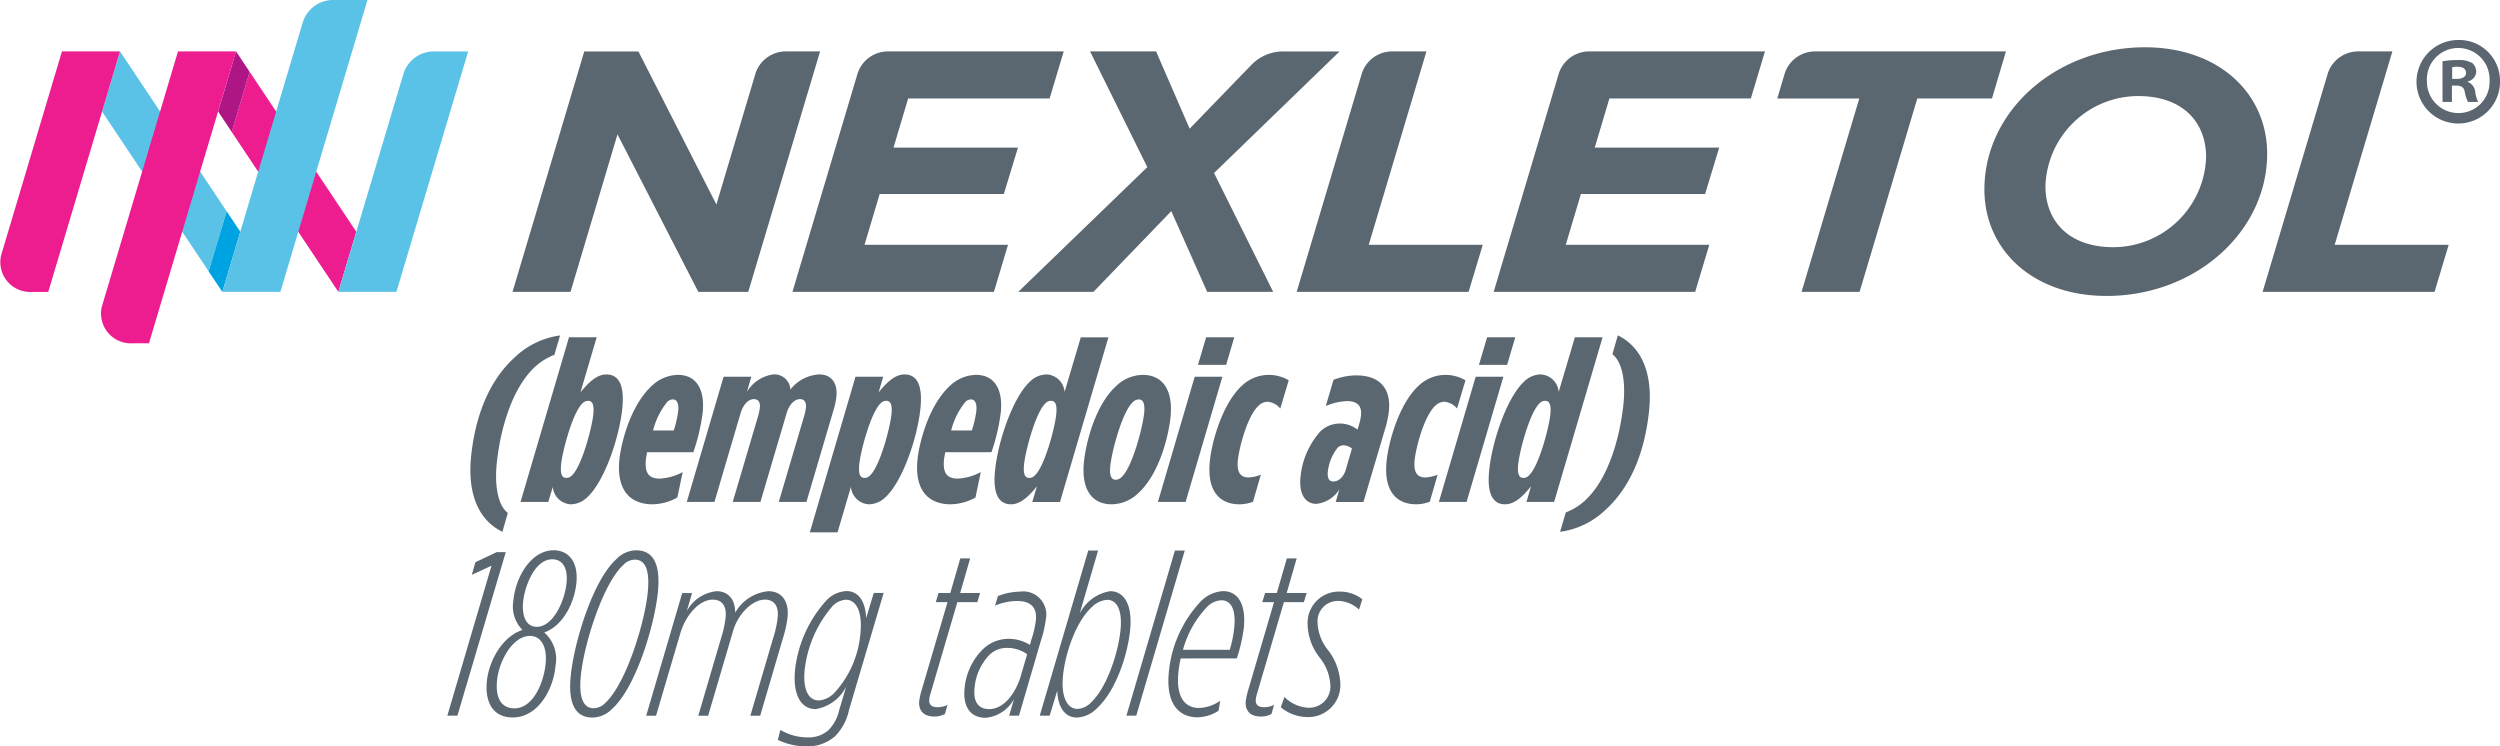 <?xml version="1.0" encoding="UTF-8"?>
<svg xmlns="http://www.w3.org/2000/svg" xmlns:xlink="http://www.w3.org/1999/xlink" id="Group_11517" data-name="Group 11517" width="205.224" height="61.279" viewBox="0 0 205.224 61.279">
  <defs>
    <clipPath id="clip-path">
      <rect id="Rectangle_4607" data-name="Rectangle 4607" width="205.224" height="61.28" fill="none"></rect>
    </clipPath>
  </defs>
  <path id="Path_3019" data-name="Path 3019" d="M30.564,20.338l8.755,13.124,1.472-4.934L32.037,15.4Z" transform="translate(-22.187 -11.182)" fill="#5bc2e7"></path>
  <path id="Path_3020" data-name="Path 3020" d="M69.4,26.458l8.755,13.124,1.472-4.934L70.876,21.524Z" transform="translate(-50.38 -15.624)" fill="#ed1c8f"></path>
  <path id="Path_3021" data-name="Path 3021" d="M63.977,63.284,62.5,68.218,63.624,69.9,65.1,64.962Z" transform="translate(-45.372 -45.938)" fill="#00a3e1"></path>
  <path id="Path_3022" data-name="Path 3022" d="M66.44,22.016l1.472-4.934L66.793,15.4l-1.472,4.934Z" transform="translate(-47.416 -11.182)" fill="#af1685"></path>
  <g id="Group_11514" data-name="Group 11514">
    <g id="Group_11513" data-name="Group 11513" clip-path="url(#clip-path)">
      <path id="Path_3023" data-name="Path 3023" d="M86.766,4.223,80.878,23.958H76.114l1.472-4.934,3.89-13.037a2.62,2.62,0,0,1,2.559-1.764ZM75.768,0a2.62,2.62,0,0,0-2.559,1.765l-5.15,17.26-1.472,4.934h4.764L78.5,0Z" transform="translate(-48.335)" fill="#5bc2e7"></path>
      <path id="Path_3024" data-name="Path 3024" d="M19.377,15.4,17.9,20.338,12.228,39.362H10.92a2.449,2.449,0,0,1-2.562-3L14.613,15.4Zm-9.527,0H5.086L.091,32.144a2.449,2.449,0,0,0,2.562,3H3.961l4.416-14.8Z" transform="translate(0 -11.182)" fill="#ed1c8f"></path>
      <path id="Path_3025" data-name="Path 3025" d="M211.07,24.489l10.306-9.981h-4.594a3.641,3.641,0,0,0-2.613,1.07l-5.1,5.273-2.756-6.344h-5.42l4.7,9.5L195,34.244h6.171l6.39-6.625,2.945,6.625h5.419Zm-34.608,9.755H193l1.158-3.863H182.378l1.245-4.172h10.193l1.159-3.806H184.759l1.2-4.032h11.613l1.159-3.863h-14.35a2.62,2.62,0,0,0-2.559,1.765v0Zm57.564,0h16.54l1.158-3.863H239.942l1.245-4.172H251.38l1.159-3.806H242.323l1.2-4.032h11.613l1.159-3.863h-14.35a2.62,2.62,0,0,0-2.559,1.765v0h0Zm-16.172,0h14.113l1.162-3.863H223.77l4.736-15.873h-2.731a2.619,2.619,0,0,0-2.559,1.765v0Zm79.293,0h14.113l1.162-3.863h-9.359L307.8,14.508h-2.731a2.62,2.62,0,0,0-2.559,1.765v0ZM268.8,18.371h6.129l1.148-3.863h-15.59a2.62,2.62,0,0,0-2.557,1.765l-.626,2.1h6.732L259.3,34.244h4.763Zm-90.07-3.863H176a2.619,2.619,0,0,0-2.559,1.765l-3.222,10.8-6.4-12.562h-4.448l-5.889,19.735h4.761L162.1,21.316l6.634,12.928h4.1Zm118.79,8.4c0,6.356-5.833,11.672-13.188,11.672-6.046,0-10.024-3.778-10.024-8.74,0-6.438,5.892-11.672,13.188-11.672,6.045,0,10.024,3.778,10.024,8.74m-5.012.282c0-2.932-1.973-5.018-5.576-5.018a7.634,7.634,0,0,0-7.612,7.387c0,2.932,1.974,5.019,5.576,5.019a7.64,7.64,0,0,0,7.612-7.387" transform="translate(-111.41 -10.286)" fill="#5b6770"></path>
      <path id="Path_3026" data-name="Path 3026" d="M730.562,15.311a3.428,3.428,0,1,1-3.416-3.335,3.351,3.351,0,0,1,3.416,3.335m-6,0a2.585,2.585,0,0,0,2.6,2.664,2.553,2.553,0,0,0,2.542-2.645,2.575,2.575,0,1,0-5.145-.02m2.055,1.749h-.773V13.725a6.716,6.716,0,0,1,1.282-.1,2.08,2.08,0,0,1,1.159.244.927.927,0,0,1,.325.732.855.855,0,0,1-.69.773v.041a.983.983,0,0,1,.609.813,2.519,2.519,0,0,0,.245.834h-.835a2.9,2.9,0,0,1-.265-.813c-.059-.366-.263-.529-.69-.529h-.366Zm.02-1.891H727c.427,0,.774-.143.774-.488,0-.3-.224-.508-.712-.508a1.811,1.811,0,0,0-.427.041Z" transform="translate(-525.337 -8.693)" fill="#5b6670"></path>
      <path id="Path_3027" data-name="Path 3027" d="M140.908,110.481c.334-3.375,1.472-6.309,3.589-8.226a6.686,6.686,0,0,1,3.724-1.8l-.466,1.592A4.98,4.98,0,0,0,146.2,103c-1.947,1.764-2.909,5.254-3.182,8.015-.152,1.534.018,3.317.914,4.007l-.443,1.553c-2.206-1.074-2.83-3.528-2.576-6.1" transform="translate(-102.246 -72.918)" fill="#5b6770"></path>
      <path id="Path_3028" data-name="Path 3028" d="M158.552,113.283l-.374,1.246H155.9l3.978-13.518h2.274l-1.334,4.525c.637-.786,1.322-1.476,2.131-1.476.983,0,1.5.825,1.307,2.761-.243,2.454-1.486,6.059-2.883,7.325a1.953,1.953,0,0,1-1.367.575,1.556,1.556,0,0,1-1.457-1.438m1.556-.92c.826-.748,1.663-3.95,1.769-5.024.07-.71-.025-1.112-.43-1.112a.608.608,0,0,0-.443.192c-.825.748-1.662,3.95-1.769,5.024-.07.709.025,1.112.429,1.112a.607.607,0,0,0,.443-.192" transform="translate(-113.17 -73.323)" fill="#5b6770"></path>
      <path id="Path_3029" data-name="Path 3029" d="M187.675,118.621c-.046.268-.086.479-.1.613-.118,1.189.328,1.553,1.138,1.553a4.378,4.378,0,0,0,1.884-.537l-.438,2.09a4.294,4.294,0,0,1-2.04.556c-1.773,0-2.975-1.093-2.72-3.663.127-1.284.883-4.448,2.683-6.079a3.184,3.184,0,0,1,2.13-.882c1.445,0,2.222,1.112,2.028,3.068a16.031,16.031,0,0,1-.768,3.279Zm.485-1.783h1.7a8.475,8.475,0,0,0,.369-1.592c.061-.613-.1-.959-.445-.959a.674.674,0,0,0-.443.192,6.092,6.092,0,0,0-1.177,2.358" transform="translate(-134.555 -81.499)" fill="#5b6770"></path>
      <path id="Path_3030" data-name="Path 3030" d="M208.7,112.326h2.274l-.353,1.227a3,3,0,0,1,2.144-1.419,1.311,1.311,0,0,1,1.418,1.247,3.2,3.2,0,0,1,2.358-1.247c1.06,0,1.523.767,1.421,1.8a6.1,6.1,0,0,1-.222,1.074L215.5,122.6H213.23l2.028-6.865a5.077,5.077,0,0,0,.2-.863c.044-.441-.123-.709-.489-.709-.462,0-.893.46-1.1,1.17l-2.145,7.267h-2.274l2.028-6.865a5.056,5.056,0,0,0,.2-.863c.044-.441-.123-.709-.489-.709-.462,0-.893.46-1.1,1.17L207.95,122.6h-2.273Z" transform="translate(-149.3 -81.398)" fill="#5b6770"></path>
      <path id="Path_3031" data-name="Path 3031" d="M245.906,121.357l-1.1,3.739H242.53l3.749-12.771h2.274l-.378,1.285c.637-.786,1.322-1.476,2.131-1.476.983,0,1.5.825,1.307,2.761-.243,2.454-1.486,6.059-2.883,7.325a1.953,1.953,0,0,1-1.367.575,1.556,1.556,0,0,1-1.457-1.438m1.556-.92c.826-.748,1.663-3.95,1.769-5.024.07-.71-.025-1.112-.43-1.112a.608.608,0,0,0-.443.192c-.825.748-1.662,3.95-1.769,5.024-.07.709.025,1.112.43,1.112a.606.606,0,0,0,.443-.192" transform="translate(-176.052 -81.398)" fill="#5b6770"></path>
      <path id="Path_3032" data-name="Path 3032" d="M276.957,118.621c-.046.268-.086.479-.1.613-.118,1.189.328,1.553,1.138,1.553a4.378,4.378,0,0,0,1.884-.537l-.438,2.09a4.3,4.3,0,0,1-2.04.556c-1.773,0-2.975-1.093-2.72-3.663.127-1.284.883-4.448,2.683-6.079a3.184,3.184,0,0,1,2.13-.882c1.445,0,2.222,1.112,2.028,3.068a16.032,16.032,0,0,1-.768,3.279Zm.485-1.783h1.7a8.474,8.474,0,0,0,.369-1.592c.061-.613-.1-.959-.445-.959a.673.673,0,0,0-.443.192,6.088,6.088,0,0,0-1.178,2.358" transform="translate(-199.365 -81.499)" fill="#5b6770"></path>
      <path id="Path_3033" data-name="Path 3033" d="M301.329,113.245c-.636.786-1.321,1.476-2.131,1.476-.983,0-1.5-.824-1.307-2.761.243-2.454,1.486-6.059,2.883-7.325a1.951,1.951,0,0,1,1.367-.575A1.555,1.555,0,0,1,303.6,105.5l1.331-4.487H307.2l-3.978,13.518h-2.274Zm-.183-.882c.826-.748,1.663-3.95,1.769-5.024.07-.71-.025-1.112-.429-1.112a.608.608,0,0,0-.443.192c-.825.748-1.662,3.95-1.769,5.024-.07.709.025,1.112.429,1.112a.607.607,0,0,0,.443-.192" transform="translate(-216.209 -73.323)" fill="#5b6770"></path>
      <path id="Path_3034" data-name="Path 3034" d="M331.631,115.726c-.141,1.419-.864,4.64-2.663,6.27a3.2,3.2,0,0,1-2.17.9c-1.6,0-2.5-1.189-2.279-3.452.141-1.419.864-4.641,2.663-6.27a3.2,3.2,0,0,1,2.17-.9c1.6,0,2.5,1.189,2.279,3.452m-4.014,4.928c.868-.786,1.73-4.046,1.851-5.273.074-.748-.085-1.093-.451-1.093a.7.7,0,0,0-.485.23c-.868.786-1.73,4.046-1.851,5.273-.074.748.085,1.093.451,1.093a.7.7,0,0,0,.485-.23" transform="translate(-235.542 -81.499)" fill="#5b6770"></path>
      <path id="Path_3035" data-name="Path 3035" d="M349.791,104.251h2.274l-3.021,10.278H346.77Zm.937-3.24h2.312l-.667,2.262h-2.312Z" transform="translate(-251.719 -73.323)" fill="#5b6770"></path>
      <path id="Path_3036" data-name="Path 3036" d="M362.22,119.388c.165-1.668,1.052-4.794,2.661-6.251a3.192,3.192,0,0,1,2.186-.863,3.282,3.282,0,0,1,1.633.441l-.692,2.32a1.541,1.541,0,0,0-1.024-.556,1.068,1.068,0,0,0-.743.307c-.931.844-1.611,3.432-1.719,4.525-.1,1.054.287,1.381.885,1.381a3.023,3.023,0,0,0,1.005-.23l-.644,2.224a3.166,3.166,0,0,1-1.1.211c-1.7,0-2.68-1.151-2.447-3.509" transform="translate(-262.909 -81.499)" fill="#5b6770"></path>
      <path id="Path_3037" data-name="Path 3037" d="M389.424,120.756A6.551,6.551,0,0,1,391.067,117a2.314,2.314,0,0,1,1.6-.633,2.381,2.381,0,0,1,1.434.5l.115-.383a4.185,4.185,0,0,0,.172-.767c.085-.863-.364-1.189-1.154-1.189a4.968,4.968,0,0,0-1.736.4l.636-2.148a5.225,5.225,0,0,1,1.867-.364c1.888,0,2.865,1.036,2.679,2.915a8.761,8.761,0,0,1-.352,1.611l-1.737,5.867h-2.274l.295-1.035a2.538,2.538,0,0,1-1.89,1.189c-.886,0-1.445-.786-1.3-2.2m3.724-.633.5-1.707a1.167,1.167,0,0,0-.706-.268.682.682,0,0,0-.462.192,3.856,3.856,0,0,0-.812,1.975c-.061.613.152.805.46.805.4,0,.843-.345,1.023-1" transform="translate(-282.665 -81.601)" fill="#5b6770"></path>
      <path id="Path_3038" data-name="Path 3038" d="M415.157,119.388c.165-1.668,1.052-4.794,2.661-6.251a3.192,3.192,0,0,1,2.186-.863,3.282,3.282,0,0,1,1.633.441l-.692,2.32a1.542,1.542,0,0,0-1.024-.556,1.069,1.069,0,0,0-.743.307c-.931.844-1.611,3.432-1.719,4.525-.1,1.054.287,1.381.885,1.381a3.023,3.023,0,0,0,1.005-.23l-.644,2.224a3.166,3.166,0,0,1-1.1.211c-1.7,0-2.68-1.151-2.447-3.509" transform="translate(-301.336 -81.499)" fill="#5b6770"></path>
      <path id="Path_3039" data-name="Path 3039" d="M433.942,104.251h2.274l-3.021,10.278h-2.274Zm.937-3.24h2.312l-.667,2.262h-2.312Z" transform="translate(-312.804 -73.323)" fill="#5b6770"></path>
      <path id="Path_3040" data-name="Path 3040" d="M449.312,113.245c-.636.786-1.321,1.476-2.131,1.476-.983,0-1.5-.824-1.307-2.761.243-2.454,1.486-6.059,2.883-7.325a1.951,1.951,0,0,1,1.367-.575,1.555,1.555,0,0,1,1.457,1.438l1.331-4.487h2.274l-3.978,13.518h-2.274Zm-.183-.882c.826-.748,1.663-3.95,1.769-5.024.07-.71-.025-1.112-.429-1.112a.608.608,0,0,0-.443.192c-.825.748-1.662,3.95-1.769,5.024-.07.709.025,1.112.43,1.112a.607.607,0,0,0,.443-.192" transform="translate(-323.63 -73.323)" fill="#5b6770"></path>
      <path id="Path_3041" data-name="Path 3041" d="M474.537,106.549c-.334,3.375-1.473,6.309-3.589,8.226a6.685,6.685,0,0,1-3.724,1.8l.466-1.592a4.979,4.979,0,0,0,1.559-.959c1.947-1.764,2.909-5.254,3.183-8.015.152-1.534-.019-3.317-.914-4.008l.443-1.553c2.206,1.074,2.83,3.528,2.576,6.1" transform="translate(-339.156 -72.918)" fill="#5b6770"></path>
      <path id="Path_3042" data-name="Path 3042" d="M137.591,166.473l-1.615.748.295-1.036,1.739-.824h.752l-3.968,13.423h-.829Z" transform="translate(-97.244 -120.035)" fill="#5b6770"></path>
      <path id="Path_3043" data-name="Path 3043" d="M145.73,175.655c.121-1.611,1.179-3.739,2.932-4.314a2.732,2.732,0,0,1-.746-2.4c.172-1.937,1.45-4.142,3.319-4.142,1.079,0,2.021.805,1.86,2.627-.131,1.515-1,3.528-2.643,4.123a2.9,2.9,0,0,1,.927,2.7c-.147,1.879-1.386,4.276-3.525,4.276-1.5,0-2.262-1.093-2.124-2.876m4.834-1.534c.135-1.361-.352-2.282-1.278-2.282-1.464,0-2.559,2.109-2.711,3.643s.408,2.3,1.43,2.3c1.522,0,2.4-2.071,2.559-3.662m1.72-6.673c.108-1.285-.39-1.9-1.181-1.9-1.445,0-2.262,2.225-2.389,3.509-.089.9.107,2.032,1.128,2.032,1.349,0,2.315-2.167,2.441-3.643" transform="translate(-105.773 -119.629)" fill="#5b6770"></path>
      <path id="Path_3044" data-name="Path 3044" d="M177.957,168.195c-.273,2.761-1.8,7.843-3.745,9.607a2.306,2.306,0,0,1-1.633.729c-1.214,0-2.034-.863-1.784-3.394.274-2.761,1.8-7.843,3.745-9.607a2.306,2.306,0,0,1,1.633-.728c1.214,0,2.034.863,1.783,3.394m-4.335,9.147c1.693-1.534,3.248-6.539,3.5-9.089.209-2.109-.351-2.685-1.064-2.685a1.32,1.32,0,0,0-.928.422c-1.693,1.534-3.248,6.539-3.5,9.089-.209,2.109.351,2.685,1.064,2.685a1.32,1.32,0,0,0,.928-.422" transform="translate(-123.947 -119.628)" fill="#5b6770"></path>
      <path id="Path_3045" data-name="Path 3045" d="M196.47,177.2h.809l-.435,1.477a3.151,3.151,0,0,1,2.435-1.63c.944,0,1.537.633,1.54,1.764a3.484,3.484,0,0,1,2.737-1.764c1.04,0,1.7.786,1.562,2.129a9.167,9.167,0,0,1-.385,1.745l-1.861,6.347h-.809l1.888-6.424a8.215,8.215,0,0,0,.356-1.649c.093-.94-.3-1.457-1.05-1.457-1.041,0-2.2,1.189-2.6,2.531l-2.06,7h-.809l1.888-6.424a8.19,8.19,0,0,0,.356-1.649c.093-.94-.3-1.457-1.05-1.457-1.137,0-2.229,1.3-2.661,2.742l-2,6.788h-.809Z" transform="translate(-140.467 -128.515)" fill="#5b6770"></path>
      <path id="Path_3046" data-name="Path 3046" d="M232.931,189.258l.216-.824a4.375,4.375,0,0,0,2.232.614,2.45,2.45,0,0,0,1.716-.595,3.363,3.363,0,0,0,.874-1.63l.577-1.937a3.442,3.442,0,0,1-2.495,1.841c-1.214,0-1.907-1.17-1.7-3.24a10.154,10.154,0,0,1,2.587-5.7,2.416,2.416,0,0,1,1.635-.748c1.079,0,1.577,1,1.61,2.224l.629-2.071h.809l-2.837,9.588a4.4,4.4,0,0,1-1.139,2.167,3.5,3.5,0,0,1-2.434.844,5.585,5.585,0,0,1-2.278-.537m4.619-3.835a8.215,8.215,0,0,0,2.166-4.947c.173-1.745-.347-2.723-1.195-2.723a1.673,1.673,0,0,0-1.092.517,9.64,9.64,0,0,0-2.291,5.235c-.157,1.592.291,2.512,1.158,2.512a1.949,1.949,0,0,0,1.253-.595" transform="translate(-169.084 -128.516)" fill="#5b6770"></path>
      <path id="Path_3047" data-name="Path 3047" d="M275.258,178.946a6.614,6.614,0,0,1,.234-1l2.091-7.114h-.963l.228-.748h.963l.821-2.838h.809l-.82,2.838h1.638l-.228.748h-1.638l-2.208,7.516a2.592,2.592,0,0,0-.1.46c-.042.422.167.652.706.652a1.876,1.876,0,0,0,.79-.192l-.209.748a1.884,1.884,0,0,1-.849.211c-.828,0-1.346-.422-1.26-1.285" transform="translate(-199.802 -121.405)" fill="#5b6770"></path>
      <path id="Path_3048" data-name="Path 3048" d="M288.811,185.141a5.141,5.141,0,0,1,1.537-3.26,3.045,3.045,0,0,1,2.047-.825,3.313,3.313,0,0,1,1.781.5l.119-.422a8.214,8.214,0,0,0,.37-1.592c.091-.92-.266-1.591-1.558-1.591a4.675,4.675,0,0,0-1.791.383l.232-.786a5.154,5.154,0,0,1,1.79-.364,1.9,1.9,0,0,1,2.146,2.263,9.468,9.468,0,0,1-.406,1.764l-1.8,6.155h-.809l.4-1.361a2.949,2.949,0,0,1-2.329,1.534c-1.195,0-1.882-.844-1.728-2.4m4.638-1.112.5-1.707a2.834,2.834,0,0,0-1.683-.518,2.038,2.038,0,0,0-1.4.556,4.46,4.46,0,0,0-1.239,2.781c-.114,1.15.373,1.687,1.2,1.687,1.214,0,2.191-1.3,2.628-2.8" transform="translate(-209.631 -128.616)" fill="#5b6770"></path>
      <path id="Path_3049" data-name="Path 3049" d="M312.842,176.357l-.629,2.071H311.4l3.981-13.557h.809l-1.514,5.178a3.441,3.441,0,0,1,2.494-1.841c1.175,0,1.853,1.131,1.648,3.2s-1.191,5.024-2.736,6.424a2.418,2.418,0,0,1-1.635.748c-1.079,0-1.577-1-1.61-2.224m2.753,1c1.291-1.17,2.248-4.027,2.44-5.964.158-1.591-.276-2.473-1.1-2.473a1.984,1.984,0,0,0-1.253.594c-1.291,1.169-2.183,3.758-2.369,5.637-.173,1.745.347,2.723,1.2,2.723a1.675,1.675,0,0,0,1.092-.518" transform="translate(-226.047 -119.679)" fill="#5b6770"></path>
      <path id="Path_3050" data-name="Path 3050" d="M341.327,164.871h.809l-3.981,13.557h-.809Z" transform="translate(-244.878 -119.679)" fill="#5b6770"></path>
      <path id="Path_3051" data-name="Path 3051" d="M350.9,182.566a8.349,8.349,0,0,0-.191,1.15c-.2,1.975.5,2.915,1.7,2.915a3.2,3.2,0,0,0,1.736-.595l-.14.824a3.282,3.282,0,0,1-1.73.537c-1.541,0-2.6-1.132-2.352-3.682a9.8,9.8,0,0,1,2.64-5.849,2.749,2.749,0,0,1,1.816-.825c1.195,0,1.9,1.036,1.7,3.03a13.357,13.357,0,0,1-.574,2.493Zm.186-.71h3.834a8.888,8.888,0,0,0,.375-1.841c.133-1.342-.184-2.224-1.071-2.224a1.758,1.758,0,0,0-1.151.537,8.186,8.186,0,0,0-1.987,3.528" transform="translate(-253.975 -128.515)" fill="#5b6770"></path>
      <path id="Path_3052" data-name="Path 3052" d="M373.048,178.946a6.61,6.61,0,0,1,.234-1l2.091-7.114h-.963l.228-.748h.963l.821-2.838h.809l-.82,2.838h1.638l-.228.748h-1.638l-2.208,7.516a2.588,2.588,0,0,0-.1.46c-.042.422.167.652.706.652a1.876,1.876,0,0,0,.79-.192l-.209.748a1.885,1.885,0,0,1-.849.211c-.829,0-1.346-.422-1.261-1.285" transform="translate(-270.787 -121.405)" fill="#5b6770"></path>
      <path id="Path_3053" data-name="Path 3053" d="M383.572,186.675l.3-.844a2.968,2.968,0,0,0,1.975.882,1.741,1.741,0,0,0,1.8-1.688,3.888,3.888,0,0,0-.861-2.4,4.585,4.585,0,0,1-1.011-3.029,2.572,2.572,0,0,1,2.667-2.416,2.921,2.921,0,0,1,1.826.633l-.276.844a2.549,2.549,0,0,0-1.664-.709,1.667,1.667,0,0,0-1.74,1.61,3.809,3.809,0,0,0,.825,2.378,4.766,4.766,0,0,1,1.049,3.03,2.63,2.63,0,0,1-2.734,2.512,3.43,3.43,0,0,1-2.156-.805" transform="translate(-278.433 -128.616)" fill="#5b6770"></path>
    </g>
  </g>
</svg>
